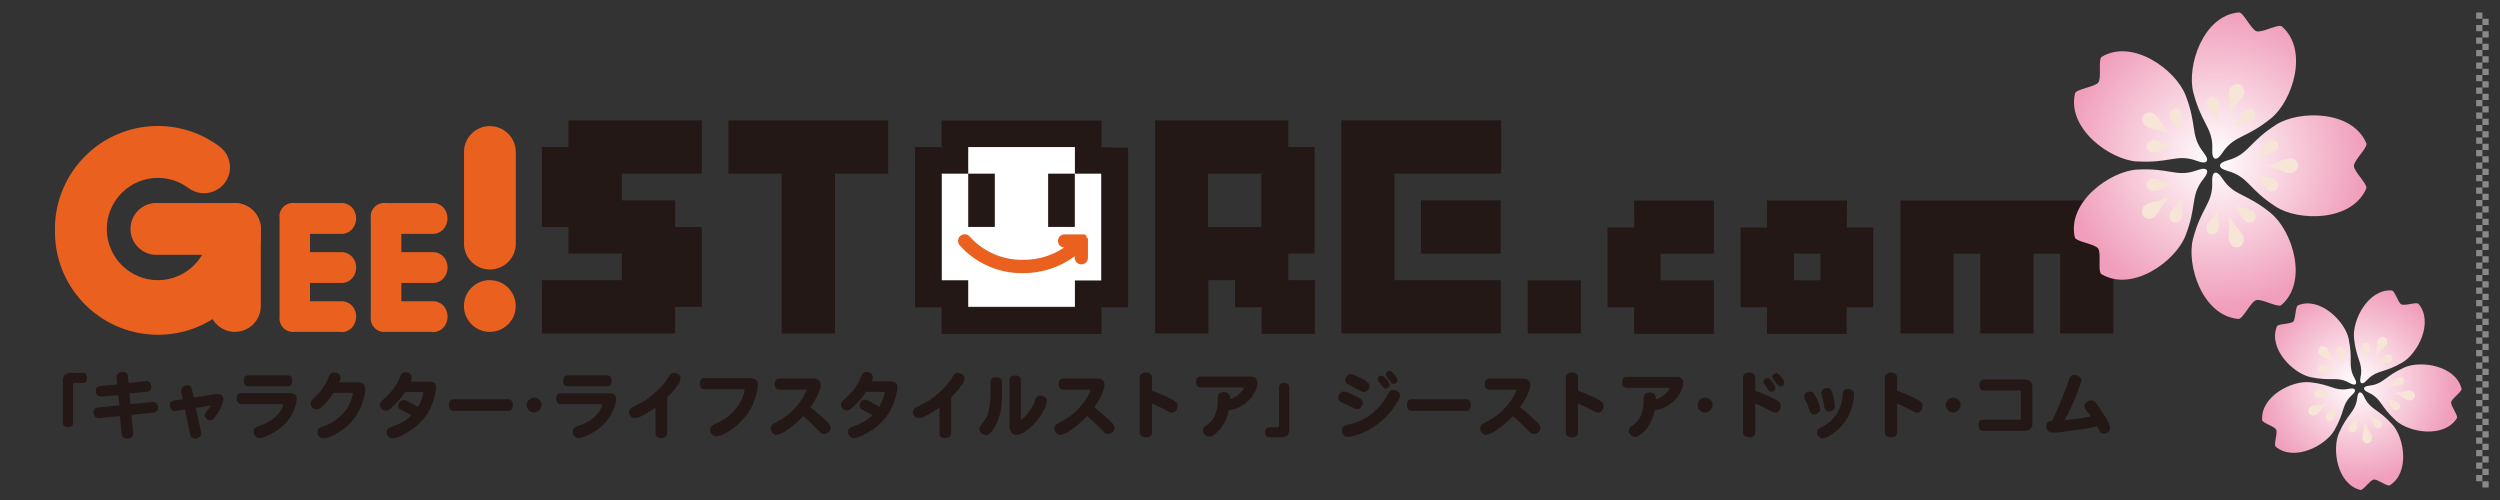 <?xml version="1.0" encoding="UTF-8"?>
<svg id="_レイヤー_1" data-name="レイヤー 1" xmlns="http://www.w3.org/2000/svg" xmlns:xlink="http://www.w3.org/1999/xlink" viewBox="0 0 280 56"><rect x="0" y="0" width="280" height="56" fill="#333333" stroke="none"/>
  <defs>
    <style>
      .cls-1 {
        fill: #898989;
      }

      .cls-1, .cls-2, .cls-3, .cls-4, .cls-5, .cls-6, .cls-7, .cls-8 {
        stroke-width: 0px;
      }

      .cls-2 {
        fill: #231815;
      }

      .cls-3 {
        fill: url(#_名称未設定グラデーション_32);
      }

      .cls-4 {
        fill: #ea601f;
      }

      .cls-5 {
        fill: none;
      }

      .cls-6 {
        fill: #fff;
      }

      .cls-7 {
        fill: #f7e6d7;
      }

      .cls-8 {
        fill: url(#_名称未設定グラデーション_32-2);
      }
    </style>
    <radialGradient id="_名称未設定グラデーション_32" data-name="名称未設定グラデーション 32" cx="247.83" cy="16.85" fx="247.83" fy="16.85" r="16.77" gradientTransform="translate(17.75 -75.3) rotate(18.11)" gradientUnits="userSpaceOnUse">
      <stop offset="0" stop-color="#fff"/>
      <stop offset="1" stop-color="#f09ebb"/>
    </radialGradient>
    <radialGradient id="_名称未設定グラデーション_32-2" data-name="名称未設定グラデーション 32" cx="259.67" cy="46.15" fx="259.67" fy="46.15" r="11.06" gradientTransform="translate(47.59 193.98) rotate(-45)" xlink:href="#_名称未設定グラデーション_32"/>
  </defs>
  <rect class="cls-6" x="105.45" y="16.46" width="17.9" height="17.9"/>
  <path class="cls-2" d="m206.88,22.46h-8.98v3.02h-2.95v8.93h2.95v2.98h8.93v-2.98h2.98v-8.93h-2.98l.04-3.02Zm-2.98,8.93h-2.98v-2.98h2.98v2.98Zm-32.8,5.96h5.96v-5.96h-5.96v5.96Zm11.94-11.87h-3v8.93h2.98v2.98h8.93v-6h-5.96v-2.98h5.96v-5.96h-8.93l.02,3.02Zm50.67,0v-3.02h-20.86v14.89h5.96v-8.93h2.98v8.93h5.96v-8.93h2.98v8.93h5.96v-11.87h-2.98Z"/>
  <path class="cls-4" d="m121.7,26.68h0v-.11h0v-.1h0l-.06-.09h0l-.07-.07h0l-.08-.06h-2.26c-.41,0-.74.33-.74.74h0c0,.39.31.72.71.73-1.37.92-2.98,1.4-4.62,1.38-2.27.04-4.44-.9-5.96-2.59-.25-.32-.72-.36-1.03-.11,0,0-.01,0-.02.01-.31.27-.35.73-.1,1.05,1.8,2.03,4.39,3.17,7.1,3.13,2.09.02,4.12-.65,5.8-1.89v.17c0,.41.33.74.74.74s.74-.33.74-.74v-2.2h-.15Z"/>
  <path class="cls-2" d="m111.42,25.42v-5.97h-2.98v5.97h2.98Zm5.97,0h2.99v-5.97h-2.99v5.97Zm5.98-8.93v-3h-17.91v2.98h-2.98v17.95h2.98v2.98h17.91v-2.98h2.98v-17.87l-2.98-.06Zm0,14.92h-2.98v3.01h-11.95v-3.03h-2.98v-11.94h2.98v-2.98h11.95v2.98h2.98v11.95Z"/>
  <path class="cls-4" d="m6.16,25.64c-.18,6.37,4.84,11.67,11.21,11.85,6.37.18,11.67-4.84,11.85-11.21,0-.21,0-.43,0-.64,0-1.6-1.3-2.9-2.9-2.9s-2.9,1.3-2.9,2.9c0,3.16-2.56,5.73-5.72,5.74-3.16,0-5.73-2.56-5.74-5.72,0-3.16,2.56-5.73,5.72-5.74,0,0,0,0,0,0,1.24,0,2.44.4,3.43,1.14,1.28.96,3.1.7,4.07-.58.96-1.28.7-3.1-.58-4.06-1.99-1.5-4.42-2.31-6.92-2.31-6.36,0-11.52,5.16-11.53,11.53Z"/>
  <path class="cls-4" d="m26.35,22.74h-8.67c-1.6-.09-2.97,1.14-3.06,2.74s1.14,2.97,2.74,3.06c.11,0,.21,0,.32,0h5.73v5.73c0,1.6,1.3,2.9,2.9,2.9s2.9-1.3,2.9-2.9v-8.62c-.01-1.58-1.28-2.87-2.87-2.9Z"/>
  <path class="cls-4" d="m54.87,31.37c-1.6,0-2.91,1.29-2.91,2.89s1.29,2.91,2.89,2.91c1.6,0,2.91-1.29,2.91-2.89,0,0,0,0,0,0,0-1.6-1.29-2.9-2.89-2.9Zm0-17.25c-1.6,0-2.9,1.29-2.9,2.89,0,0,0,.01,0,.02v10.09c-.09,1.6,1.14,2.97,2.74,3.06,1.6.09,2.97-1.14,3.06-2.74,0-.11,0-.21,0-.32v-10.09c0-1.6-1.29-2.9-2.89-2.9,0,0,0,0,0,0Z"/>
  <path class="cls-4" d="m38.17,37.17h-5.16c-.83.11-1.59-.48-1.7-1.31-.02-.14-.02-.28,0-.42v-10.98c-.13-.82.44-1.59,1.26-1.72.14-.02.29-.02.43,0h5.16c.48-.03.94.16,1.27.5.3.33.47.77.46,1.22,0,.45-.16.88-.46,1.22-.33.35-.79.54-1.27.51h-3.44v2.05h3.44c.48-.03.94.16,1.27.51.3.33.47.76.46,1.21,0,.45-.16.88-.46,1.22-.33.35-.79.54-1.27.51h-3.44v2.05h3.44c.48-.03.94.16,1.27.5.3.33.47.77.46,1.22,0,.45-.16.88-.46,1.22-.32.35-.79.54-1.27.52Z"/>
  <path class="cls-4" d="m48.41,37.17h-5.16c-.83.12-1.6-.46-1.72-1.29-.02-.15-.02-.3,0-.44v-10.98c-.12-.83.45-1.6,1.28-1.72.14-.02.28-.02.42,0h5.16c.48-.03.94.16,1.27.5.3.34.46.77.46,1.22,0,.45-.16.88-.46,1.22-.33.35-.79.54-1.27.51h-3.44v2.05h3.45c.48-.03.94.16,1.27.51.3.33.46.76.46,1.21,0,.45-.16.88-.46,1.22-.33.35-.79.54-1.27.51h-3.45v2.05h3.45c.48-.03.94.16,1.27.5.3.34.46.77.46,1.22,0,.45-.16.88-.46,1.22-.32.35-.79.54-1.27.52Z"/>
  <polygon class="cls-2" points="78.6 19.45 78.6 13.48 63.67 13.48 63.67 16.46 60.69 16.46 60.69 25.42 63.67 25.42 63.67 28.4 69.64 28.4 69.64 31.38 60.69 31.38 60.69 37.36 75.61 37.36 75.61 34.37 78.6 34.37 78.6 25.42 75.61 25.42 75.61 22.43 69.64 22.43 69.64 19.45 78.6 19.45"/>
  <polygon class="cls-2" points="81.58 13.48 81.58 19.45 87.55 19.45 87.55 37.36 93.52 37.36 93.52 19.45 99.48 19.45 99.48 13.48 81.58 13.48"/>
  <path class="cls-2" d="m147.24,28.4v-11.94h-2.95v-2.98h-14.92v23.87h5.97v-5.97h2.98v3.03h2.98v2.98h5.97v-6.01h-2.98v-2.98h2.95Zm-5.97-2.98h-5.97v-5.97h5.97v5.97Z"/>
  <path class="cls-2" d="m150.22,13.48v23.87h17.87v-5.97h-11.9v-11.94h11.94v-5.97h-17.9Zm8.93,14.92h8.93v-5.97h-8.93v5.97Z"/>
  <path class="cls-2" d="m9.61,41.92c.09.11.14.26.13.4,0,.16-.04.31-.13.44-.08.09-.19.14-.31.13h-.99c-.08,0-.13.05-.13.15v4.35c.01.12-.04.23-.13.3-.13.1-.3.14-.46.13-.15.02-.29-.03-.4-.13-.1-.07-.16-.18-.15-.3v-4.57c-.04-.3.04-.6.21-.84.23-.17.52-.25.81-.21h1.21c.13-.02.27.04.34.15Z"/>
  <path class="cls-2" d="m13.06,42.23c0-.16.06-.31.18-.41.14-.11.32-.16.5-.15.27-.06.53.11.58.38.01.05.01.1,0,.15l.09.69,1.89-.19c.17-.05.35,0,.47.13.12.13.18.29.18.46,0,.17-.05.33-.15.46-.11.08-.24.13-.38.13l-1.92.19.13,1.18,2.36-.21c.19-.05.4-.01.55.12.12.14.18.32.16.5,0,.15-.05.3-.16.4-.1.09-.23.15-.37.16l-2.45.24.19,1.96v.13c0,.17-.06.33-.19.44-.15.09-.32.14-.5.13-.16.01-.31-.03-.44-.13-.1-.13-.15-.3-.15-.46l-.21-1.93-2.27.22c-.19.03-.38-.03-.53-.16-.12-.14-.17-.31-.15-.49,0-.13.03-.25.12-.35.1-.1.23-.16.38-.18l2.42-.25-.16-1.13-1.79.15c-.2.04-.41-.02-.56-.15-.11-.13-.16-.3-.15-.46-.01-.15.03-.29.13-.4.11-.09.25-.15.4-.16l1.87-.18-.06-.63v-.18Z"/>
  <path class="cls-2" d="m20.32,43.66c0-.14.07-.27.19-.35.14-.1.3-.15.46-.15.12-.01.24.02.34.09.11.1.17.23.19.38l.21.89,2.48-.38h.21c.17-.01.34.04.47.16.11.12.16.27.15.43,0,.18-.05.36-.13.53-.09.27-.21.52-.35.77-.14.25-.31.49-.49.71-.11.19-.31.32-.53.34-.15,0-.3-.07-.4-.19-.12-.1-.19-.25-.19-.4,0-.11.05-.22.13-.3.05-.09.11-.17.18-.25.19-.23.32-.4.41-.53l-1.72.28.59,2.68c.01.08.01.17,0,.25,0,.14-.07.27-.19.34-.13.11-.3.17-.46.16-.14,0-.27-.04-.38-.13-.1-.09-.16-.21-.19-.34l-.59-2.8-.98.17h-.25c-.13,0-.24-.07-.3-.19-.11-.13-.17-.3-.16-.46-.01-.12.02-.24.1-.34.13-.11.3-.17.46-.19l.89-.13-.19-.81c0-.08,0-.17,0-.25Z"/>
  <path class="cls-2" d="m33.02,44.15c.15.15.23.35.21.56-.02.3-.08.61-.18.89-.11.35-.26.68-.45,1-.53.84-1.28,1.51-2.17,1.96-.25.15-.51.27-.78.37-.2.08-.41.12-.63.13-.17-.01-.32-.09-.43-.21-.13-.15-.19-.33-.19-.53,0-.2.1-.38.28-.46.16-.09.33-.16.5-.22.71-.22,1.35-.61,1.86-1.14.25-.26.45-.56.59-.89.04-.05.06-.1.06-.16v-.06c0-.08-.07-.13-.21-.13h-4.47c-.13,0-.25-.05-.34-.15-.11-.13-.17-.29-.16-.46-.02-.17.03-.33.13-.46.1-.1.23-.16.38-.16h5.24c.26-.04.52.02.75.15Zm-.8-2.11c.14,0,.27.05.37.15.09.14.14.3.13.46.02.16-.03.33-.13.46-.09.11-.23.17-.37.16h-4.41c-.14,0-.27-.06-.37-.16-.1-.13-.14-.3-.13-.46-.01-.16.03-.33.13-.46.1-.1.23-.15.37-.15h4.41Z"/>
  <path class="cls-2" d="m40.1,42.82c.21-.02.43.05.59.19.16.14.24.34.22.55-.01.3-.05.6-.13.89-.07.34-.18.68-.31,1-.46,1.15-1.26,2.14-2.3,2.82-.35.24-.73.45-1.12.62-.26.13-.55.21-.84.22-.18,0-.35-.08-.46-.22-.13-.13-.2-.31-.19-.49,0-.12.03-.24.09-.34.1-.11.23-.2.38-.25,1.15-.34,2.15-1.06,2.83-2.05.25-.38.43-.8.55-1.24.05-.13.08-.26.1-.4,0-.09-.06-.13-.19-.13h-1.96c-.35.55-.77,1.06-1.24,1.52-.16.2-.4.32-.65.34-.17,0-.34-.06-.46-.19-.14-.12-.22-.3-.22-.49.02-.2.12-.38.28-.5l.13-.13c.06-.04.12-.09.16-.15.56-.53,1.01-1.16,1.33-1.87.08-.16.15-.32.21-.49.06-.1.13-.18.22-.25.08-.05.18-.07.28-.06.19,0,.37.05.53.15.13.1.21.25.21.41,0,.06,0,.23-.15.53h2.11Z"/>
  <path class="cls-2" d="m48.64,42.88c.14.12.22.3.21.49,0,.2-.04.4-.09.59,0,.23-.09.46-.15.69-.43,1.58-1.49,2.93-2.92,3.73-.31.21-.64.39-.99.53-.24.11-.49.17-.75.19-.18,0-.35-.09-.46-.22-.13-.13-.2-.31-.19-.49,0-.13.04-.25.13-.34.13-.12.29-.2.46-.25.51-.18,1-.41,1.47-.69.27-.21.5-.4.71-.59-.36-.21-.64-.36-.89-.46l-.3-.19-.13-.06c-.1-.08-.16-.21-.16-.34,0-.17.07-.34.19-.46.1-.13.24-.21.4-.21.25.03.48.12.69.25.28.14.55.29.8.46.05.02.09.05.13.09.24-.38.41-.79.53-1.22.05-.12.08-.24.1-.37,0-.06-.08-.1-.22-.1h-1.84c-.38.58-.83,1.12-1.34,1.59-.13.14-.27.26-.43.37-.11.07-.24.12-.38.13-.17,0-.34-.06-.46-.19-.14-.13-.22-.3-.22-.49,0-.17.13-.35.38-.56.37-.33.71-.68,1.03-1.05.35-.44.64-.93.84-1.46.05-.15.12-.29.21-.41.11-.1.25-.15.4-.15.18,0,.36.05.5.15.13.1.21.25.21.41,0,.17-.05.34-.13.49h2.02c.23-.02.46.04.65.16Z"/>
  <path class="cls-2" d="m56.93,44.72c.15,0,.29.06.38.19.09.14.14.3.13.46,0,.16-.03.33-.13.46-.08.13-.23.2-.38.19h-6.15c-.15,0-.29-.07-.38-.19-.09-.14-.13-.3-.13-.46-.01-.16.03-.33.13-.46.09-.12.23-.19.38-.19h6.15Z"/>
  <path class="cls-2" d="m60.4,44.78c.16.15.26.37.25.59-.03.45-.39.81-.84.84-.45-.03-.81-.39-.84-.84.03-.45.39-.81.84-.84.22,0,.44.09.59.25Z"/>
  <path class="cls-2" d="m68.79,44.15c.15.15.23.35.21.56-.02.31-.08.61-.19.89-.12.35-.28.68-.47,1-.53.84-1.28,1.52-2.17,1.96-.24.15-.51.27-.78.37-.2.08-.41.12-.62.13-.17,0-.33-.09-.44-.21-.13-.15-.19-.33-.19-.53,0-.2.1-.38.28-.46.16-.09.33-.16.5-.22.71-.22,1.35-.61,1.87-1.14.25-.26.45-.56.59-.89.03-.05.05-.1.06-.16v-.06c0-.08-.08-.13-.22-.13h-4.47c-.13,0-.25-.06-.34-.15-.16-.28-.16-.62,0-.89.09-.1.23-.16.37-.16h5.29c.24-.04.49,0,.71.12Zm-.81-2.11c.14-.01.28.05.38.15.09.14.13.3.13.46.01.16-.03.33-.13.46-.09.11-.23.17-.38.16h-4.4c-.14,0-.28-.06-.38-.16-.09-.14-.14-.3-.13-.46,0-.16.03-.33.13-.46.1-.1.23-.15.38-.15h4.4Z"/>
  <path class="cls-2" d="m74.72,48.53c0,.16-.06.31-.19.4-.13.1-.3.14-.46.13-.17.01-.34-.03-.49-.13-.12-.1-.18-.25-.16-.4v-2.89c-.5.36-1.03.69-1.58.96-.23.13-.48.22-.74.24-.18,0-.35-.07-.46-.21-.13-.13-.2-.31-.19-.49,0-.11.03-.22.09-.31.07-.09.17-.17.28-.21.19-.11.38-.21.59-.31.68-.32,1.31-.74,1.87-1.24.58-.49,1.1-1.07,1.52-1.71.09-.17.19-.33.31-.47.1-.09.24-.13.38-.12.19,0,.37.06.53.18.13.11.2.27.21.44-.04.3-.17.58-.38.8-.31.48-.69.92-1.12,1.3v4.04Z"/>
  <path class="cls-2" d="m84,42.36c.23-.02.46.05.65.18.16.15.24.37.22.59-.01.38-.08.75-.19,1.12-.12.44-.27.86-.46,1.27-.68,1.3-1.75,2.36-3.05,3.05-.29.17-.62.28-.96.3-.18,0-.35-.08-.46-.21-.14-.14-.22-.33-.21-.53,0-.14.05-.27.15-.38.14-.14.31-.24.5-.31,1.12-.46,2.06-1.26,2.68-2.3.19-.36.35-.73.46-1.12,0-.08,0-.19.06-.3s-.05-.13-.16-.13h-4.32c-.15.01-.3-.05-.4-.16-.1-.13-.14-.3-.13-.46,0-.16.03-.33.13-.46.1-.11.25-.17.4-.15h5.09Z"/>
  <path class="cls-2" d="m91.7,42.6c.15.13.23.31.22.5-.01.21-.05.42-.13.63-.1.27-.22.54-.35.8-.2.38-.43.74-.68,1.09.22.16.51.39.84.68.62.54,1.01.89,1.18,1.09.15.15.24.34.25.55,0,.18-.09.35-.22.46-.14.14-.33.22-.53.22-.18-.01-.35-.1-.46-.25l-.38-.38c-.12-.13-.23-.24-.34-.34-.36-.38-.74-.73-1.14-1.05-.58.64-1.24,1.21-1.97,1.67-.29.22-.63.37-.99.44-.18,0-.35-.08-.46-.21-.14-.14-.22-.33-.21-.53,0-.17.07-.34.21-.44.14-.11.3-.2.46-.28,1.14-.57,2.1-1.44,2.78-2.52.14-.2.26-.4.38-.62.07-.12.12-.24.15-.38,0-.06,0-.09-.13-.09h-2.91c-.14,0-.28-.06-.38-.16-.09-.14-.14-.3-.13-.46,0-.16.04-.31.13-.44.09-.12.23-.18.38-.18h3.82c.22-.02.43.05.61.18Z"/>
  <path class="cls-2" d="m100.31,42.88c.13.12.21.29.21.46,0,.2-.04.4-.09.59,0,.23-.1.46-.16.69-.43,1.58-1.48,2.92-2.91,3.73-.31.22-.65.39-1,.53-.23.11-.48.17-.74.19-.18,0-.35-.09-.46-.22-.13-.13-.2-.31-.19-.49,0-.13.04-.25.13-.34.13-.12.29-.2.46-.25.51-.18.99-.41,1.46-.69.25-.18.49-.38.71-.59-.35-.21-.63-.36-.89-.46l-.31-.19-.13-.06c-.09-.09-.15-.21-.15-.34,0-.17.07-.34.19-.46.1-.13.24-.21.4-.21.24.03.48.12.69.25.3.16.57.31.8.46.05.02.09.05.13.09.24-.38.41-.79.53-1.22.05-.12.08-.24.09-.37,0-.06-.07-.1-.21-.1h-1.87c-.38.58-.82,1.12-1.33,1.59-.13.14-.27.27-.44.37-.11.07-.24.12-.37.13-.17,0-.34-.06-.46-.19-.14-.12-.22-.3-.22-.49,0-.17.13-.35.38-.56.37-.33.71-.68,1.03-1.05.35-.44.63-.93.83-1.46.05-.15.13-.29.22-.41.11-.1.25-.15.4-.15.18,0,.36.05.5.15.13.1.21.25.21.41,0,.17-.05.34-.13.49h2.02c.24-.02.49.05.69.19Z"/>
  <path class="cls-2" d="m106.52,48.53c0,.16-.06.31-.19.4-.14.09-.3.14-.46.13-.18,0-.35-.04-.5-.13-.11-.1-.17-.25-.15-.4v-2.89c-.5.36-1.03.69-1.58.96-.23.14-.49.22-.75.24-.18,0-.35-.08-.46-.21-.13-.13-.2-.31-.19-.49,0-.11.03-.22.1-.31.07-.09.17-.17.28-.21.19-.11.38-.21.59-.31.68-.32,1.31-.74,1.87-1.24.58-.5,1.09-1.07,1.52-1.71.08-.17.19-.33.31-.47.1-.09.23-.13.37-.12.19,0,.38.06.53.18.13.11.21.27.22.44-.04.3-.17.58-.38.8-.31.48-.69.92-1.12,1.3v4.04Z"/>
  <path class="cls-2" d="m111.11,42.38c.14-.09.3-.13.46-.13.16-.01.33.03.46.13.12.09.19.23.19.38v.89c0,.71,0,1.28-.06,1.71-.06.8-.28,1.58-.65,2.3-.15.34-.38.64-.65.89-.1.11-.25.18-.4.19-.21,0-.4-.08-.55-.21-.14-.13-.22-.31-.22-.5,0-.16.06-.31.19-.4.08-.1.15-.2.21-.31.33-.38.56-.84.65-1.33.14-.66.2-1.34.19-2.02v-1.2c0-.15.07-.29.19-.38Zm2.12-.19c.14-.09.3-.13.46-.13.17-.02.35.03.49.13.1.1.16.23.16.38v4.47c.26-.18.49-.4.68-.65.3-.37.57-.78.78-1.21.06-.17.12-.31.15-.44.04-.11.11-.22.19-.31.1-.08.22-.12.34-.12.2-.01.4.05.56.18.13.11.21.27.21.44-.05.37-.17.73-.37,1.05-.22.44-.49.85-.81,1.22-.41.5-.91.93-1.46,1.27l-.38.16c-.11.04-.22.07-.33.08-.24.02-.48-.09-.63-.29-.16-.25-.24-.54-.21-.84v-5.01c-.02-.14.04-.29.15-.38Z"/>
  <path class="cls-2" d="m123.5,42.6c.14.13.22.31.21.5-.01.21-.05.42-.13.63-.1.27-.21.54-.34.8-.21.37-.43.74-.68,1.09.22.16.5.39.83.68.41.34.81.7,1.18,1.09.15.14.24.34.25.55,0,.18-.08.35-.21.46-.14.14-.33.22-.53.22-.18-.01-.35-.1-.46-.25l-.38-.38-.34-.34c-.36-.37-.75-.73-1.15-1.05-.58.64-1.25,1.21-1.98,1.67-.29.22-.63.37-.99.44-.18,0-.36-.08-.47-.21-.14-.14-.22-.33-.21-.53,0-.17.07-.34.21-.44.15-.11.31-.2.47-.28,1.16-.56,2.13-1.44,2.82-2.52.14-.2.26-.4.37-.62.07-.12.13-.24.16-.38,0-.06,0-.09-.13-.09h-2.92c-.14,0-.27-.06-.37-.16-.1-.13-.14-.3-.13-.46-.01-.16.03-.31.13-.44.09-.12.22-.18.37-.18h3.82c.21-.01.42.05.59.18Z"/>
  <path class="cls-2" d="m127.84,41.88c.14-.11.32-.16.5-.15.18-.01.36.04.5.15.12.1.19.25.18.41v1.48c.26.08.52.18.78.29.44.17.87.37,1.28.59.24.09.46.23.65.4.1.11.16.25.15.4,0,.2-.06.41-.19.56-.11.14-.29.22-.46.21-.15-.03-.3-.08-.44-.15-.15-.07-.29-.16-.43-.25-.33-.17-.78-.38-1.34-.63v3.26c0,.15-.06.3-.18.4-.15.1-.32.14-.5.13-.18,0-.35-.04-.5-.13-.12-.1-.19-.25-.19-.4v-6.17c-.01-.16.06-.32.19-.41Z"/>
  <path class="cls-2" d="m140.64,42.36c.13.14.2.33.19.53-.02.37-.13.73-.31,1.05-.2.38-.46.73-.78,1.02-.39.35-.84.63-1.33.81-.21.06-.47.13-.81.21-.17,1.06-.74,2.02-1.58,2.68-.16.15-.37.24-.59.24-.19,0-.37-.07-.49-.21-.15-.12-.23-.31-.22-.5.02-.24.18-.46.4-.55.41-.27.74-.65.96-1.09.21-.55.32-1.14.31-1.73-.03-.25.02-.49.13-.71.05-.07.13-.12.21-.13.11-.04.22-.06.34-.06.18-.01.36.04.5.15.13.12.2.29.19.46v.16c.53-.14,1-.45,1.33-.89.1-.08.17-.19.19-.31,0-.06,0-.09-.13-.09h-4.68c-.14,0-.28-.06-.38-.16-.09-.14-.14-.3-.13-.46,0-.16.03-.33.13-.46.1-.1.24-.15.38-.15h5.56c.22-.01.44.06.62.21Z"/>
  <path class="cls-2" d="m143.4,43.01c.12-.09.26-.13.41-.13.15-.01.31.03.43.13.11.08.17.21.16.34v4.69c.03.26-.05.51-.22.71-.22.17-.5.25-.78.22h-1.27c-.13,0-.25-.05-.31-.16-.09-.12-.13-.26-.13-.4-.01-.15.03-.29.13-.4.07-.11.19-.16.31-.15h.99c.08,0,.13-.05.13-.16v-4.34c0-.13.05-.26.15-.34Z"/>
  <path class="cls-2" d="m151.6,44.24c.3.12.58.28.84.46.12.09.19.23.19.38,0,.19-.06.38-.19.53-.11.13-.27.21-.44.21-.2-.02-.4-.1-.56-.21l-1.02-.46c-.15-.05-.29-.13-.4-.25-.09-.09-.14-.21-.13-.34,0-.18.07-.36.19-.5.1-.13.26-.21.43-.21.38.07.75.21,1.09.4Zm4.99-.38c.13.09.22.25.22.41-.03.27-.13.52-.29.74-.21.36-.45.7-.71,1.03-.8,1.01-1.84,1.82-3.01,2.36-.34.15-.69.27-1.05.37-.26.09-.53.14-.8.16-.17,0-.34-.06-.46-.19-.13-.14-.2-.33-.19-.53-.01-.15.04-.3.15-.4.14-.14.33-.23.53-.25.7-.15,1.37-.41,1.99-.75,1.06-.65,1.92-1.57,2.48-2.68.08-.14.18-.27.3-.38.1-.07.23-.1.35-.09.19,0,.36.09.49.23v-.04Zm-4.22-1.55c.29.13.56.29.8.49.13.1.21.24.21.4,0,.18-.06.36-.18.5-.11.13-.27.21-.44.21-.16-.01-.31-.07-.44-.15l-1.27-.69c-.22-.06-.37-.26-.38-.49,0-.17.06-.34.19-.46.1-.14.27-.22.44-.22.38.08.74.23,1.05.45v-.04Zm2.89.12c.19.19.32.43.38.69,0,.11-.05.21-.13.28-.1.08-.22.13-.35.13-.08,0-.2-.08-.34-.25-.11-.2-.24-.37-.4-.53-.04-.06-.07-.12-.09-.19v-.09c0-.27.14-.4.43-.4.13.04.29.16.5.38v-.02Zm.89-.49c.09.1.18.22.25.34.06.09.11.2.13.31,0,.11-.05.21-.13.28-.1.08-.22.12-.34.13-.11,0-.21-.08-.31-.25l-.4-.53c-.07-.08-.11-.17-.13-.28,0-.27.14-.4.44-.4.15.02.32.17.53.44l-.04-.04Z"/>
  <path class="cls-2" d="m164.23,44.72c.15-.01.29.06.38.19.09.14.14.3.13.46,0,.16-.03.33-.13.46-.08.13-.23.2-.38.19h-6.15c-.15,0-.29-.07-.38-.19-.09-.14-.13-.3-.12-.46-.01-.16.03-.33.12-.46.09-.12.23-.19.38-.19h6.15Z"/>
  <path class="cls-2" d="m171.19,42.6c.14.13.22.31.21.5-.01.21-.05.42-.13.63-.1.27-.21.54-.34.8-.21.38-.44.74-.69,1.09.23.16.51.39.84.68.41.34.81.7,1.18,1.09.15.14.24.34.25.55,0,.18-.08.35-.21.46-.14.14-.33.22-.53.22-.18-.01-.35-.1-.46-.25l-.38-.38-.34-.34c-.36-.37-.75-.73-1.15-1.05-.58.64-1.25,1.21-1.98,1.67-.3.22-.64.37-1,.44-.18,0-.35-.08-.46-.21-.14-.14-.22-.33-.21-.53,0-.17.07-.34.21-.44.14-.11.3-.2.46-.28,1.16-.56,2.15-1.43,2.84-2.52.14-.2.26-.4.37-.62.07-.12.13-.24.16-.38,0-.06-.04-.09-.13-.09h-2.92c-.14,0-.28-.06-.38-.16-.09-.14-.13-.3-.12-.46-.01-.15.03-.31.12-.44.09-.11.23-.18.38-.18h3.82c.21-.01.41.05.58.18Z"/>
  <path class="cls-2" d="m175.56,41.88c.14-.11.32-.16.5-.15.18-.01.35.04.49.15.13.1.2.25.19.41v1.48c.26.08.52.18.78.29.44.17.86.37,1.28.59.24.09.46.23.65.4.1.11.16.25.15.4,0,.2-.06.41-.19.56-.11.14-.29.22-.46.21-.15-.02-.3-.08-.44-.15-.15-.07-.29-.16-.43-.25-.33-.17-.78-.38-1.34-.63v3.26c0,.16-.06.31-.19.4-.14.1-.32.14-.49.13-.18,0-.35-.04-.5-.13-.12-.1-.19-.25-.19-.4v-6.17c-.01-.16.06-.32.19-.41Z"/>
  <path class="cls-2" d="m188.33,42.36c.13.14.2.33.19.53-.02.37-.13.73-.31,1.05-.2.38-.46.73-.78,1.02-.39.35-.84.63-1.33.81l-.81.21c-.06.53-.24,1.04-.53,1.49-.25.49-.61.91-1.05,1.23-.16.15-.37.24-.59.24-.39-.02-.7-.33-.71-.71.02-.24.18-.46.4-.55.41-.27.74-.65.96-1.09.21-.55.32-1.14.31-1.73-.03-.25.02-.49.13-.71.05-.07.13-.12.21-.13.11-.04.22-.06.34-.06.18-.01.36.04.5.15.13.12.2.29.19.46v.16c.53-.14,1-.45,1.33-.89.1-.08.17-.19.19-.31,0-.06,0-.09-.13-.09h-4.65c-.14,0-.28-.06-.38-.16-.09-.14-.14-.3-.13-.46,0-.16.03-.33.13-.46.1-.1.24-.15.38-.15h5.56c.21-.02.42.04.59.16Z"/>
  <path class="cls-2" d="m191.56,44.78c.16.15.26.37.25.59-.03.45-.39.81-.84.84-.22,0-.43-.09-.59-.25-.16-.16-.24-.37-.24-.59,0-.46.37-.83.83-.84.22,0,.44.09.59.25Z"/>
  <path class="cls-2" d="m195.41,41.88c.14-.11.32-.16.5-.15.18-.01.36.04.5.15.12.1.19.25.18.41v1.48c.26.08.52.18.78.29.44.17.87.37,1.28.59.24.09.46.23.65.4.1.11.16.25.15.4,0,.2-.06.41-.19.56-.11.14-.29.22-.46.21-.15-.03-.3-.08-.44-.15l-.43-.25c-.31-.17-.76-.38-1.34-.63v3.26c0,.15-.06.3-.18.4-.15.1-.32.14-.5.13-.18,0-.35-.04-.5-.13-.12-.1-.19-.25-.19-.4v-6.17c-.01-.16.06-.32.19-.41Zm2.27.59c.08-.08.2-.12.31-.12.14,0,.33.16.55.49.15.18.26.4.31.63,0,.11-.05.21-.13.28-.09.08-.22.12-.34.13-.14-.02-.26-.1-.34-.21-.12-.21-.25-.4-.4-.59-.08-.09-.12-.2-.13-.31,0-.12.05-.23.15-.3v.02Zm.96-.55c.09-.08.22-.12.34-.13.14,0,.34.18.59.53.14.16.24.35.28.56,0,.11-.05.21-.13.28-.09.08-.22.12-.34.13-.13-.01-.24-.08-.31-.19-.13-.18-.27-.38-.43-.59-.08-.09-.14-.2-.16-.31,0-.11.07-.22.16-.28Z"/>
  <path class="cls-2" d="m203.64,46.23c-.13.12-.31.19-.49.19-.12.01-.23-.04-.31-.13-.12-.12-.19-.27-.21-.44l-.16-.43c-.06-.15-.12-.27-.15-.38-.08-.1-.15-.22-.19-.34-.05-.09-.07-.19-.06-.29,0-.15.07-.3.19-.4.14-.1.3-.15.46-.15.12-.01.24.02.34.09.14.18.27.38.38.59.11.23.2.47.28.71.07.19.11.39.13.59,0,.15-.07.29-.19.38Zm3.82-.8c-.29,1.15-.94,2.17-1.87,2.91-.26.21-.54.4-.84.56-.19.11-.4.17-.62.19-.17,0-.32-.07-.44-.19-.12-.14-.19-.32-.19-.5-.01-.11.02-.22.1-.3.1-.09.22-.17.34-.22.73-.34,1.35-.88,1.79-1.55.35-.59.57-1.24.65-1.92,0-.1,0-.21,0-.31,0-.14.06-.26.15-.37.12-.11.28-.16.44-.16.18-.01.36.04.5.16.12.1.19.25.19.4-.02.44-.09.88-.21,1.3Zm-2.14.49c-.13.11-.29.17-.46.16-.13,0-.25-.04-.34-.13-.1-.09-.17-.21-.19-.34-.04-.23-.09-.46-.13-.69s-.1-.41-.16-.62c-.03-.1-.05-.21-.06-.31,0-.15.07-.29.19-.38.13-.1.3-.16.46-.15.14-.01.28.05.38.15.12.15.2.32.25.5.07.23.12.47.15.71.05.21.08.43.1.65,0,.16-.07.32-.19.43Z"/>
  <path class="cls-2" d="m211.3,41.88c.14-.11.32-.16.49-.15.18-.01.36.04.5.15.13.1.2.25.19.41v1.48c.1,0,.36.12.78.29.43.17.86.37,1.27.59.24.09.46.23.65.4.1.11.16.25.15.4,0,.2-.06.4-.18.56-.12.14-.29.22-.47.21-.15-.02-.3-.08-.43-.15-.15-.07-.3-.16-.44-.25-.33-.17-.78-.38-1.33-.63v3.26c0,.16-.06.31-.19.4-.15.1-.32.14-.5.13-.17.01-.34-.03-.49-.13-.12-.1-.19-.25-.19-.4v-6.17c-.01-.16.06-.32.19-.41Z"/>
  <path class="cls-2" d="m219.34,44.78c.16.15.26.37.25.59-.03.45-.39.81-.84.84-.45-.03-.81-.39-.84-.84.03-.45.39-.81.84-.84.22,0,.44.09.59.25Z"/>
  <path class="cls-2" d="m226.7,42.51c.26-.02.51.05.71.21.16.18.25.41.22.65v4.01c.02.25-.06.49-.22.68-.21.14-.46.21-.71.19h-4.59c-.14,0-.28-.05-.38-.15-.09-.15-.14-.32-.13-.5-.01-.16.03-.33.13-.46.1-.1.24-.14.38-.13h4.07c.11,0,.16-.06.16-.19v-2.95c0-.06-.04-.12-.11-.13,0,0-.01,0-.02,0h-3.98c-.15,0-.29-.05-.4-.15-.1-.14-.14-.31-.13-.47-.01-.16.03-.33.13-.46.11-.1.25-.16.4-.15h4.47Z"/>
  <path class="cls-2" d="m230.59,45.49c.22-.55.47-1.16.74-1.87.16-.35.29-.72.4-1.09.03-.15.11-.29.22-.4.09-.09.21-.13.34-.13.21,0,.42.06.59.19.14.09.23.24.25.4,0,.11-.04.22-.1.31-.28.89-.62,1.76-1.02,2.61-.23.53-.49,1.05-.78,1.55.3-.04.69-.08,1.14-.13.69-.08,1.28-.18,1.79-.28-.02-.06-.05-.11-.09-.16-.03-.04-.06-.09-.09-.13-.13-.16-.26-.32-.38-.49-.04-.08-.08-.15-.13-.22.01-.06.01-.12,0-.18.02-.18.11-.33.25-.44.15-.12.34-.18.53-.19.22.02.42.15.53.34.47.62.89,1.28,1.28,1.96.15.25.25.52.28.81,0,.17-.08.33-.21.43-.16.13-.36.2-.56.19-.21,0-.36-.13-.46-.38l-.25-.43c-.24.06-.64.14-1.18.25-.85.12-1.61.22-2.3.3l-.89.13h-.63c-.18.01-.35-.06-.46-.19-.13-.12-.22-.29-.23-.46,0-.18.05-.36.16-.5.14-.11.32-.16.49-.15.28-.54.54-1.1.77-1.67Z"/>
  <rect class="cls-1" x="277.33" y="1.4" width=".7" height=".7"/>
  <rect class="cls-1" x="278.03" y="2.1" width=".7" height=".7"/>
  <rect class="cls-1" x="277.33" y="2.8" width=".7" height=".7"/>
  <rect class="cls-1" x="278.03" y="3.5" width=".7" height=".7"/>
  <rect class="cls-1" x="277.33" y="4.2" width=".7" height=".7"/>
  <rect class="cls-1" x="278.03" y="4.9" width=".7" height=".7"/>
  <rect class="cls-1" x="277.33" y="5.6" width=".7" height=".7"/>
  <rect class="cls-1" x="278.03" y="6.3" width=".7" height=".7"/>
  <rect class="cls-1" x="277.33" y="7" width=".7" height=".7"/>
  <rect class="cls-1" x="278.03" y="7.7" width=".7" height=".7"/>
  <rect class="cls-1" x="277.33" y="8.4" width=".7" height=".7"/>
  <rect class="cls-1" x="278.03" y="9.1" width=".7" height=".7"/>
  <rect class="cls-1" x="277.33" y="9.8" width=".7" height=".7"/>
  <rect class="cls-1" x="278.03" y="10.5" width=".7" height=".7"/>
  <rect class="cls-1" x="277.33" y="11.2" width=".7" height=".7"/>
  <rect class="cls-1" x="278.03" y="11.9" width=".7" height=".7"/>
  <rect class="cls-1" x="277.33" y="12.6" width=".7" height=".7"/>
  <rect class="cls-1" x="278.03" y="13.3" width=".7" height=".7"/>
  <rect class="cls-1" x="277.33" y="14" width=".7" height=".7"/>
  <rect class="cls-1" x="278.03" y="14.7" width=".7" height=".7"/>
  <rect class="cls-1" x="277.33" y="15.4" width=".7" height=".7"/>
  <rect class="cls-1" x="278.03" y="16.1" width=".7" height=".7"/>
  <rect class="cls-1" x="277.33" y="16.8" width=".7" height=".7"/>
  <rect class="cls-1" x="278.03" y="17.5" width=".7" height=".7"/>
  <rect class="cls-1" x="277.33" y="18.2" width=".7" height=".7"/>
  <rect class="cls-1" x="278.03" y="18.9" width=".7" height=".7"/>
  <rect class="cls-1" x="277.33" y="19.6" width=".7" height=".7"/>
  <rect class="cls-1" x="278.03" y="20.3" width=".7" height=".7"/>
  <rect class="cls-1" x="277.33" y="21" width=".7" height=".7"/>
  <rect class="cls-1" x="278.03" y="21.7" width=".7" height=".7"/>
  <rect class="cls-1" x="277.33" y="22.4" width=".7" height=".7"/>
  <rect class="cls-1" x="278.03" y="23.1" width=".7" height=".7"/>
  <rect class="cls-1" x="277.33" y="23.8" width=".7" height=".7"/>
  <rect class="cls-1" x="278.03" y="24.5" width=".7" height=".7"/>
  <rect class="cls-1" x="277.33" y="25.2" width=".7" height=".7"/>
  <rect class="cls-1" x="278.03" y="25.9" width=".7" height=".7"/>
  <rect class="cls-1" x="277.33" y="26.6" width=".7" height=".7"/>
  <rect class="cls-1" x="278.03" y="27.3" width=".7" height=".7"/>
  <rect class="cls-1" x="277.33" y="28" width=".7" height=".7"/>
  <rect class="cls-1" x="278.03" y="28.7" width=".7" height=".7"/>
  <rect class="cls-1" x="277.33" y="29.4" width=".7" height=".7"/>
  <rect class="cls-1" x="278.03" y="30.1" width=".7" height=".7"/>
  <rect class="cls-1" x="277.33" y="30.8" width=".7" height=".7"/>
  <rect class="cls-1" x="278.03" y="31.5" width=".7" height=".7"/>
  <rect class="cls-1" x="277.33" y="32.2" width=".7" height=".7"/>
  <rect class="cls-1" x="278.03" y="32.9" width=".7" height=".7"/>
  <rect class="cls-1" x="277.33" y="33.6" width=".7" height=".7"/>
  <rect class="cls-1" x="278.03" y="34.3" width=".7" height=".7"/>
  <rect class="cls-1" x="277.33" y="35" width=".7" height=".7"/>
  <rect class="cls-1" x="278.03" y="35.7" width=".7" height=".7"/>
  <rect class="cls-1" x="277.33" y="36.4" width=".7" height=".7"/>
  <rect class="cls-1" x="278.03" y="37.1" width=".7" height=".7"/>
  <rect class="cls-1" x="277.33" y="37.8" width=".7" height=".7"/>
  <rect class="cls-1" x="278.03" y="38.5" width=".7" height=".7"/>
  <rect class="cls-1" x="277.33" y="39.2" width=".7" height=".7"/>
  <rect class="cls-1" x="278.03" y="39.9" width=".7" height=".7"/>
  <rect class="cls-1" x="277.33" y="40.6" width=".7" height=".7"/>
  <rect class="cls-1" x="278.03" y="41.3" width=".7" height=".7"/>
  <rect class="cls-1" x="277.33" y="42" width=".7" height=".7"/>
  <rect class="cls-1" x="278.03" y="42.7" width=".7" height=".7"/>
  <rect class="cls-1" x="277.33" y="43.4" width=".7" height=".7"/>
  <rect class="cls-1" x="278.03" y="44.1" width=".7" height=".7"/>
  <rect class="cls-1" x="277.33" y="44.8" width=".7" height=".7"/>
  <rect class="cls-1" x="278.03" y="45.5" width=".7" height=".7"/>
  <rect class="cls-1" x="277.33" y="46.2" width=".7" height=".7"/>
  <rect class="cls-1" x="278.03" y="46.9" width=".7" height=".7"/>
  <rect class="cls-1" x="277.33" y="47.6" width=".7" height=".7"/>
  <rect class="cls-1" x="278.03" y="48.3" width=".7" height=".7"/>
  <rect class="cls-1" x="277.33" y="49" width=".7" height=".7"/>
  <rect class="cls-1" x="278.03" y="49.7" width=".7" height=".7"/>
  <rect class="cls-1" x="277.33" y="50.4" width=".7" height=".7"/>
  <rect class="cls-1" x="278.03" y="51.1" width=".7" height=".7"/>
  <rect class="cls-1" x="277.33" y="51.8" width=".7" height=".7"/>
  <rect class="cls-1" x="278.03" y="52.5" width=".7" height=".7"/>
  <rect class="cls-1" x="277.33" y="53.2" width=".7" height=".7"/>
  <rect class="cls-1" x="278.03" y="53.9" width=".7" height=".7"/>
  <g>
    <rect class="cls-5" x="226.98" y="-2.28" width="41.65" height="41.65" transform="translate(153.16 248.32) rotate(-71.89)"/>
    <path class="cls-3" d="m239.39,18.08c3.51.2,4.3-.77,6.31-.18.4.12,1.19.5,1.44.16.24-.34-.36-.97-.59-1.32-1.18-1.74-.5-2.78-1.76-6.06-1.09-2.84-5.91-6.39-9.39-4.32-.44.26,0,2.34-.38,2.87-.38.52-2.5.73-2.62,1.24-.91,3.94,3.94,7.45,6.98,7.62Zm7.75.96h0c-.25-.34-1.04.04-1.44.15-2.02.59-2.8-.38-6.31-.2-3.04.16-7.91,3.65-7.01,7.59.11.5,2.23.72,2.61,1.25.38.53-.07,2.6.37,2.87,3.47,2.08,8.3-1.45,9.41-4.29,1.27-3.28.59-4.32,1.78-6.06.24-.34.84-.98.6-1.32Zm16.5-.46c0-.65,1.59-2.06,1.39-2.54-1.58-3.73-7.57-3.71-10.13-2.06-2.95,1.91-3.02,3.15-5,3.85-.39.14-1.26.3-1.26.72,0,.42.86.58,1.25.72,1.98.71,2.04,1.96,4.99,3.87,2.55,1.66,8.54,1.7,10.14-2.02.2-.47-1.38-1.89-1.38-2.54Zm-9.29,5.3c-2.73-2.22-3.93-1.9-5.21-3.56-.26-.33-.67-1.1-1.07-.97-.4.13-.29,1-.3,1.42-.07,2.1-1.23,2.54-2.14,5.94-.79,2.94,1.02,8.65,5.06,9.01.51.05,1.37-1.9,1.99-2.1.62-.2,2.45.88,2.84.54,3.06-2.66,1.19-8.35-1.17-10.27Zm.02-10.64c2.37-1.92,4.25-7.6,1.21-10.27-.39-.34-2.23.73-2.85.53s-1.47-2.15-1.98-2.11c-4.03.35-5.87,6.05-5.09,9,.9,3.4,2.06,3.85,2.12,5.95.01.42-.1,1.29.29,1.42s.82-.64,1.07-.97c1.29-1.66,2.49-1.33,5.22-3.54Z"/>
    <path class="cls-7" d="m243.19,16.41c0-.17-.26-.17-.5-.21-.45-.09-1.03-.53-1.56-.51-.33.02-.69.3-.7.68,0,.38.35.67.68.7.53.04,1.13-.39,1.57-.46.24-.04.5-.03.5-.2Zm-2.07,4.97c.54.03,1.12-.41,1.56-.5.24-.05.5-.04.5-.21,0-.17-.27-.16-.5-.2-.45-.08-1.04-.51-1.57-.47-.33.02-.69.32-.68.7,0,.38.37.66.7.68Zm1.57.79c-.13-.07-.35.09-.59.2-.49.24-1.38.23-1.88.64-.31.25-.46.79-.19,1.16.07.09.15.16.25.22.29.15.66.13.91-.03.55-.35.81-1.19,1.19-1.58.2-.21.46-.39.34-.56-.01-.02-.03-.03-.05-.05Zm1.65.11c-.16-.05-.24.2-.36.41-.22.4-.82.81-.96,1.33-.09.32.07.75.43.87.36.12.75-.13.87-.43.21-.49-.02-1.19.05-1.64.04-.24.12-.49-.03-.54Zm-2.22-7.56c.26.13.52.32.64.15.01-.02.02-.04.03-.06.02-.11-.09-.22-.21-.34-.05-.05-.1-.1-.15-.15-.38-.4-.64-1.24-1.19-1.59-.15-.09-.34-.14-.53-.13-.24,0-.48.11-.63.31-.27.37-.12.91.18,1.16.19.16.43.25.68.32.34.1.7.15.99.24.07.02.14.05.2.08Zm11.2,2.73c.41-.19,1.14-.17,1.56-.51.26-.21.39-.65.17-.96-.22-.31-.68-.34-.96-.17-.46.28-.69.97-1,1.3-.17.17-.39.32-.29.46.1.14.31-.02.53-.12Zm-9.32-3.05c.12.21.2.46.35.41.16-.05.07-.3.04-.54-.07-.45.16-1.15-.04-1.64-.13-.3-.51-.56-.87-.43s-.52.56-.43.87c.14.52.74.93.96,1.33Zm4.46-3.08c-.12-.31-.5-.57-.86-.45-.36.11-.53.54-.46.86.13.52.71.95.92,1.36.11.21.18.47.35.42.16-.05.08-.3.05-.54-.05-.45.19-1.14,0-1.64Zm6.42,8.87c-.42-.34-1.15-.32-1.56-.51-.22-.1-.43-.26-.53-.12-.1.14.12.29.29.46.32.32.54,1.02,1,1.3.28.17.74.15.96-.16.22-.31.09-.75-.16-.96Zm2.51-1.62c0-.42-.36-.74-.72-.82-.04,0-.07-.02-.11-.02-.65-.04-1.36.48-1.9.58-.06.01-.12.02-.18.03-.12.02-.23.03-.3.07-.07.03-.12.08-.12.15,0,.19.28.2.55.24.02,0,.04,0,.05,0,0,0,.01,0,.02,0,.47.09,1.06.5,1.63.57.08.01.16.01.24,0,.04,0,.09-.01.13-.02,0,0,.01,0,.02,0,.03,0,.06-.02.08-.03.02,0,.04-.01.06-.02.29-.13.54-.41.54-.76Zm-6.6-9.12c-.44-.14-.9.16-1.05.53-.24.6.04,1.44-.04,1.98,0,.04-.01.07-.02.11-.04.25-.1.49.07.54.19.06.29-.24.43-.5.26-.48.98-.99,1.14-1.62.1-.38-.1-.91-.53-1.05Zm1.57,14.24c-.41-.35-1.14-.35-1.55-.55-.22-.11-.42-.27-.52-.13-.1.14.11.29.28.47.31.33.52,1.03.97,1.33.28.18.74.17.97-.14.23-.3.11-.75-.14-.96Zm-3.96-.08c-.16-.05-.23.2-.35.42-.21.4-.8.83-.93,1.35-.08.32.09.75.45.86.36.11.75-.15.86-.45.19-.5-.05-1.19,0-1.64.03-.24.11-.49-.05-.54Zm3.15-11.27c-.45.29-.66.99-.97,1.32-.16.18-.38.33-.28.46.1.13.31-.03.52-.13.41-.2,1.14-.2,1.55-.55.25-.21.37-.66.14-.96-.23-.31-.69-.32-.96-.14Zm-1.4,12.66c-.12-.23-.21-.49-.36-.5-.02,0-.04,0-.07,0-.19.06-.09.36-.05.65.07.54-.21,1.38.03,1.98.11.28.4.52.72.56.11.02.22,0,.33-.03.44-.14.63-.66.54-1.05-.16-.63-.88-1.14-1.14-1.62Z"/>
  </g>
  <g>
    <rect class="cls-5" x="250.49" y="29.66" width="27.47" height="27.47" transform="translate(46.7 199.55) rotate(-45)"/>
    <path class="cls-8" d="m261.44,48.21c1.16-2.01.83-2.76,1.78-3.77.19-.2.65-.55.52-.8-.12-.24-.68-.08-.95-.05-1.37.18-1.78-.54-4.09-.78-2-.21-5.52,1.57-5.34,4.23.02.34,1.38.7,1.57,1.08.19.38-.31,1.69-.05,1.91,2.05,1.71,5.56-.1,6.57-1.83Zm2.87-4.27h0c-.27.04-.29.62-.34.89-.26,1.36-1.06,1.53-2,3.65-.81,1.84-.21,5.74,2.38,6.39.33.08,1.09-1.1,1.51-1.16.42-.07,1.51.82,1.8.64,2.26-1.42,1.63-5.32.28-6.81-1.55-1.72-2.37-1.64-3.03-2.85-.13-.24-.33-.79-.6-.74Zm4.65-9.84c-.38-.19-.74-1.55-1.08-1.57-2.66-.18-4.44,3.34-4.23,5.34.24,2.31.95,2.72.78,4.09-.04.27-.2.83.05.95.24.12.6-.33.8-.52,1.01-.95,1.76-.62,3.77-1.78,1.74-1.01,3.55-4.52,1.83-6.57-.22-.26-1.53.25-1.91.05Zm.35,7.05c-2.12.94-2.29,1.74-3.65,2-.27.05-.85.07-.89.34-.04.27.5.47.74.6,1.22.66,1.13,1.48,2.85,3.03,1.49,1.34,5.39,1.98,6.81-.28.18-.29-.71-1.37-.64-1.8.07-.42,1.25-1.18,1.16-1.51-.65-2.59-4.55-3.19-6.39-2.38Zm-6.25-3.19c-.42-1.96-3.2-4.77-5.68-3.77-.32.13-.24,1.53-.54,1.83s-1.7.22-1.83.54c-1,2.48,1.81,5.26,3.77,5.68,2.27.48,2.88-.07,4.13.53.25.12.73.44.92.25s-.13-.67-.25-.92c-.59-1.25-.04-1.86-.53-4.13Z"/>
    <path class="cls-7" d="m261.59,45.48c-.1-.05-.18.1-.27.23-.18.24-.62.44-.76.77-.09.2-.03.5.19.61.22.12.5,0,.61-.19.18-.3.11-.78.2-1.06.05-.15.13-.3.03-.36Zm2.31,2.7c.18-.31.09-.78.17-1.07.04-.15.12-.31.02-.36-.1-.05-.17.11-.27.24-.18.24-.61.46-.74.79-.08.2-.02.5.21.61.23.11.5-.02.61-.21Zm.93-.69c-.08.06-.05.23-.06.4,0,.36-.28.88-.18,1.29.06.26.33.5.63.46.07-.01.14-.04.2-.08.18-.12.27-.35.26-.55-.04-.43-.46-.83-.58-1.17-.06-.18-.09-.39-.23-.37-.02,0-.03,0-.04.02Zm.56-.94c-.08.08.04.2.13.33.17.25.23.73.49.96.16.15.46.18.64,0,.18-.17.15-.48,0-.64-.23-.27-.71-.34-.95-.52-.13-.09-.25-.22-.33-.14Zm-5.11-.95c.15-.12.34-.21.28-.33,0-.01-.02-.03-.03-.04-.06-.04-.15-.01-.26.02-.04.01-.09.03-.14.05-.35.1-.92,0-1.29.22-.1.06-.18.16-.24.27-.07.14-.08.32,0,.47.14.27.5.34.74.24.15-.06.28-.18.39-.3.16-.17.3-.37.44-.51.04-.04.07-.07.11-.09Zm4.95-5.77c.01-.3.24-.72.17-1.07-.04-.21-.27-.42-.52-.38-.25.04-.4.3-.38.52.03.35.37.69.46.98.05.15.07.32.18.31.11-.02.08-.19.09-.35Zm-4.57,4.57c.16,0,.33.02.35-.09.02-.11-.16-.13-.31-.18-.28-.1-.63-.44-.98-.46-.22-.02-.48.14-.52.38s.17.47.38.52c.35.07.77-.16,1.07-.17Zm-.48-3.54c-.22-.02-.48.12-.52.37-.04.25.16.47.37.52.34.08.77-.14,1.07-.14.16,0,.33.03.35-.08.02-.11-.15-.14-.3-.19-.28-.1-.61-.45-.97-.49Zm7.13-1.13c-.32.14-.53.58-.77.76-.13.1-.28.18-.23.27.05.1.2.01.36-.03.29-.09.76-.02,1.06-.2.18-.11.31-.39.19-.61-.12-.22-.42-.28-.61-.19Zm-.2-1.96c-.25-.13-.54,0-.7.18-.02.02-.03.04-.04.06-.22.37-.12.94-.22,1.29-.01.04-.03.08-.04.12-.03.07-.05.14-.05.2,0,.05.01.09.06.11.11.06.2-.1.31-.25,0,0,.01-.02.02-.03,0,0,0,0,0-.01.2-.25.61-.48.82-.79.03-.04.06-.09.08-.14.01-.03.02-.05.03-.08,0,0,0,0,0-.01,0-.02,0-.04,0-.06,0-.01,0-.03,0-.04.01-.21-.08-.44-.28-.54Zm-7.34,1.16c-.21.21-.17.58,0,.78.28.32.86.41,1.16.61.02.01.04.03.06.04.13.1.26.21.34.12.09-.09-.06-.24-.17-.4-.21-.3-.29-.87-.61-1.16-.2-.17-.56-.21-.78,0Zm8.84,3.32c-.33.14-.55.56-.79.74-.13.09-.28.17-.24.27.05.1.2.02.36-.02.29-.08.76,0,1.07-.17.19-.11.32-.38.21-.61-.11-.23-.41-.29-.61-.21Zm-1.23,2.3c-.08.08.05.2.14.33.17.24.25.72.52.95.16.14.47.17.64,0,.18-.18.14-.48,0-.64-.24-.26-.71-.33-.96-.49-.13-.09-.25-.21-.33-.13Zm-5.69-5.22c.04.35.39.68.49.97.05.15.08.32.19.3.11-.02.08-.19.08-.35,0-.3.22-.73.14-1.07-.05-.21-.28-.41-.52-.37-.25.04-.39.31-.37.52Zm7.03,4.6c-.17,0-.35-.02-.4.06,0,.01-.01.03-.02.04-.02.13.19.16.37.23.34.12.75.54,1.17.58.2.02.42-.08.55-.26.04-.06.07-.13.08-.2.05-.3-.2-.57-.46-.63-.42-.09-.93.18-1.29.18Z"/>
  </g>
</svg>